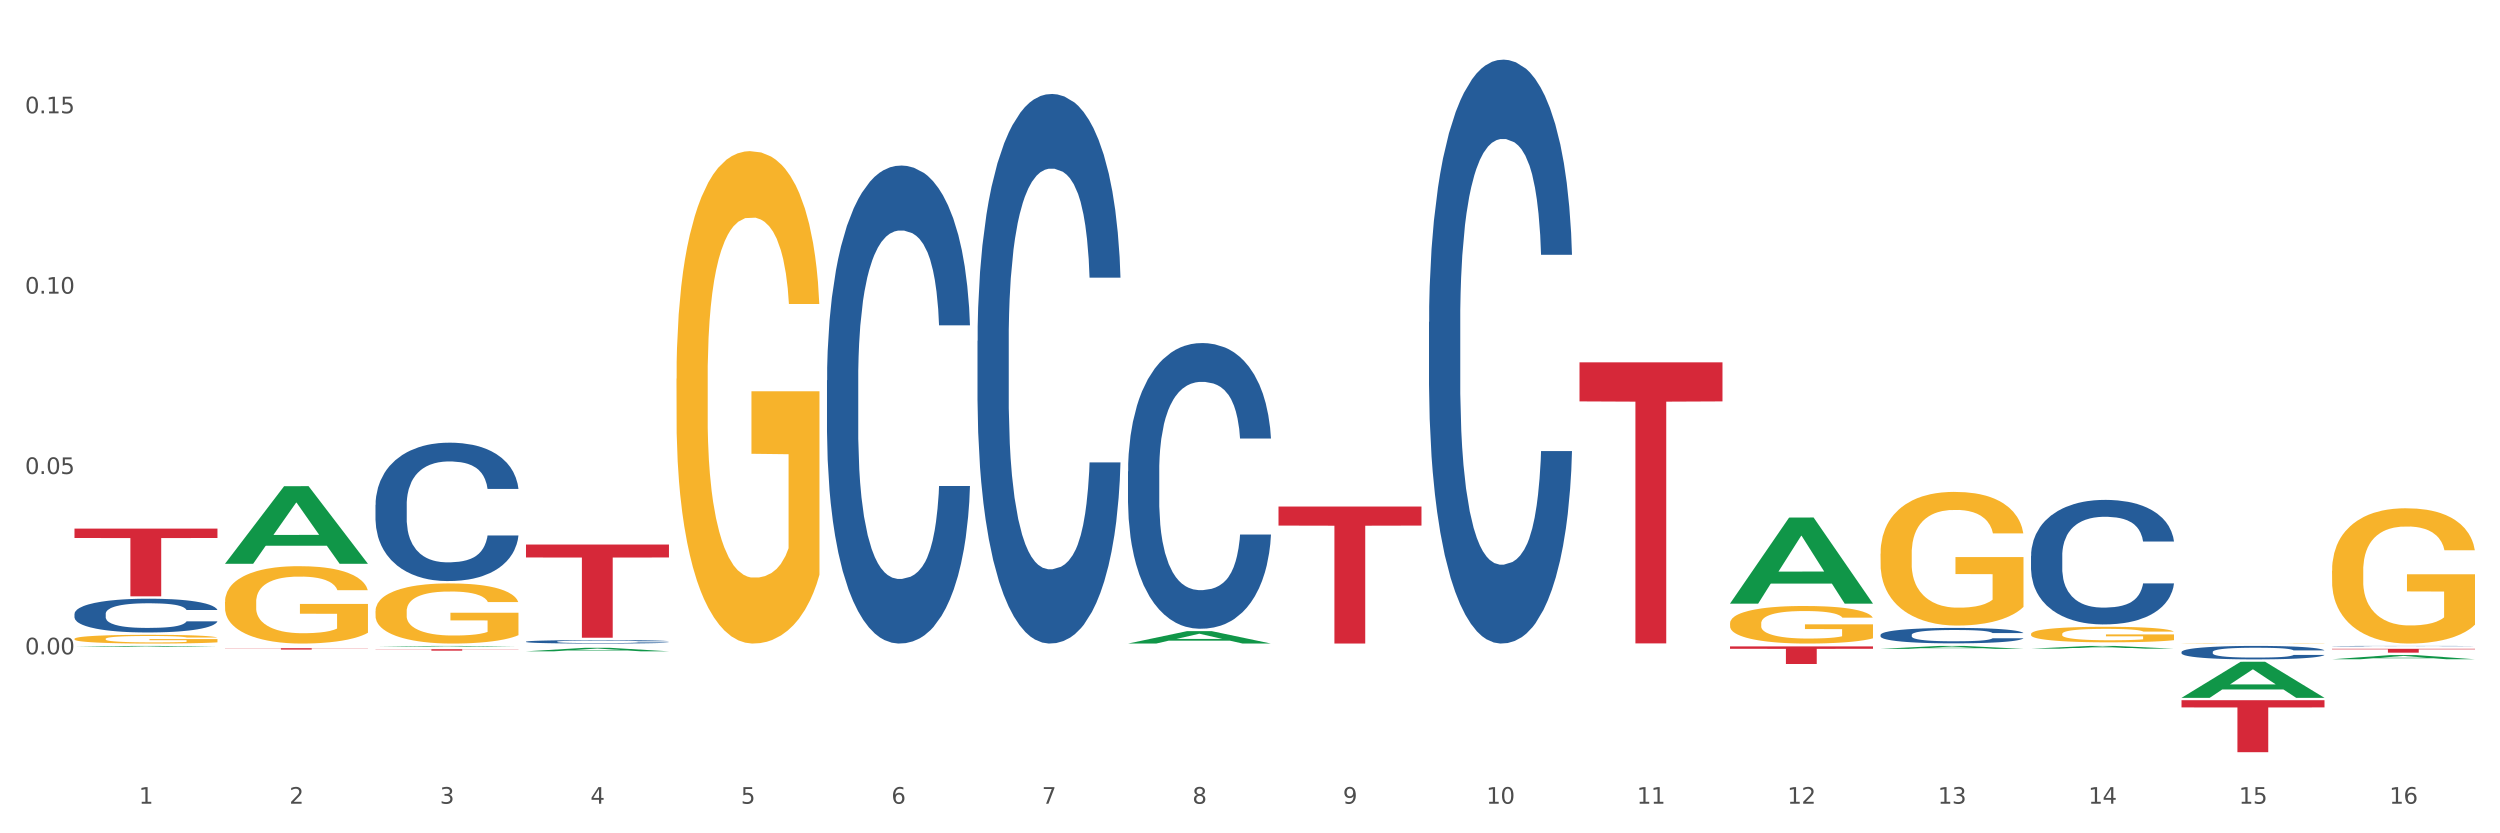 <?xml version="1.0" encoding="utf-8" standalone="no"?>
<!DOCTYPE svg PUBLIC "-//W3C//DTD SVG 1.1//EN"
  "http://www.w3.org/Graphics/SVG/1.1/DTD/svg11.dtd">
<svg xmlns:xlink="http://www.w3.org/1999/xlink" width="1080pt" height="360pt" viewBox="0 0 1080 360" xmlns="http://www.w3.org/2000/svg" version="1.1">
 <rect x="0" y="0" width="1080" height="360" fill="#333333" stroke="none"/>
 <defs>
  <style type="text/css">*{stroke-linejoin: round; stroke-linecap: butt}</style>
 </defs>
 <g id="figure_1">
  <g id="patch_1">
   <path d="M 0 360 
L 1080 360 
L 1080 0 
L 0 0 
z
" style="fill: #ffffff; stroke: #ffffff; stroke-linejoin: miter"/>
  </g>
  <g id="axes_1">
   <g id="matplotlib.axis_1">
    <g id="xtick_1">
     <g id="text_1">
      <!-- 1 -->
      <g style="fill: #4d4d4d" transform="translate(60.004 347.204) scale(0.096 -0.096)">
       <defs>
        <path id="DejaVuSans-31" d="M 794 531 
L 1825 531 
L 1825 4091 
L 703 3866 
L 703 4441 
L 1819 4666 
L 2450 4666 
L 2450 531 
L 3481 531 
L 3481 0 
L 794 0 
L 794 531 
z
" transform="scale(0.016)"/>
       </defs>
       <use xlink:href="#DejaVuSans-31"/>
      </g>
     </g>
    </g>
    <g id="xtick_2">
     <g id="text_2">
      <!-- 2 -->
      <g style="fill: #4d4d4d" transform="translate(125.021 347.204) scale(0.096 -0.096)">
       <defs>
        <path id="DejaVuSans-32" d="M 1228 531 
L 3431 531 
L 3431 0 
L 469 0 
L 469 531 
Q 828 903 1448 1529 
Q 2069 2156 2228 2338 
Q 2531 2678 2651 2914 
Q 2772 3150 2772 3378 
Q 2772 3750 2511 3984 
Q 2250 4219 1831 4219 
Q 1534 4219 1204 4116 
Q 875 4013 500 3803 
L 500 4441 
Q 881 4594 1212 4672 
Q 1544 4750 1819 4750 
Q 2544 4750 2975 4387 
Q 3406 4025 3406 3419 
Q 3406 3131 3298 2873 
Q 3191 2616 2906 2266 
Q 2828 2175 2409 1742 
Q 1991 1309 1228 531 
z
" transform="scale(0.016)"/>
       </defs>
       <use xlink:href="#DejaVuSans-32"/>
      </g>
     </g>
    </g>
    <g id="xtick_3">
     <g id="text_3">
      <!-- 3 -->
      <g style="fill: #4d4d4d" transform="translate(190.039 347.204) scale(0.096 -0.096)">
       <defs>
        <path id="DejaVuSans-33" d="M 2597 2516 
Q 3050 2419 3304 2112 
Q 3559 1806 3559 1356 
Q 3559 666 3084 287 
Q 2609 -91 1734 -91 
Q 1441 -91 1130 -33 
Q 819 25 488 141 
L 488 750 
Q 750 597 1062 519 
Q 1375 441 1716 441 
Q 2309 441 2620 675 
Q 2931 909 2931 1356 
Q 2931 1769 2642 2001 
Q 2353 2234 1838 2234 
L 1294 2234 
L 1294 2753 
L 1863 2753 
Q 2328 2753 2575 2939 
Q 2822 3125 2822 3475 
Q 2822 3834 2567 4026 
Q 2313 4219 1838 4219 
Q 1578 4219 1281 4162 
Q 984 4106 628 3988 
L 628 4550 
Q 988 4650 1302 4700 
Q 1616 4750 1894 4750 
Q 2613 4750 3031 4423 
Q 3450 4097 3450 3541 
Q 3450 3153 3228 2886 
Q 3006 2619 2597 2516 
z
" transform="scale(0.016)"/>
       </defs>
       <use xlink:href="#DejaVuSans-33"/>
      </g>
     </g>
    </g>
    <g id="xtick_4">
     <g id="text_4">
      <!-- 4 -->
      <g style="fill: #4d4d4d" transform="translate(255.056 347.204) scale(0.096 -0.096)">
       <defs>
        <path id="DejaVuSans-34" d="M 2419 4116 
L 825 1625 
L 2419 1625 
L 2419 4116 
z
M 2253 4666 
L 3047 4666 
L 3047 1625 
L 3713 1625 
L 3713 1100 
L 3047 1100 
L 3047 0 
L 2419 0 
L 2419 1100 
L 313 1100 
L 313 1709 
L 2253 4666 
z
" transform="scale(0.016)"/>
       </defs>
       <use xlink:href="#DejaVuSans-34"/>
      </g>
     </g>
    </g>
    <g id="xtick_5">
     <g id="text_5">
      <!-- 5 -->
      <g style="fill: #4d4d4d" transform="translate(320.073 347.204) scale(0.096 -0.096)">
       <defs>
        <path id="DejaVuSans-35" d="M 691 4666 
L 3169 4666 
L 3169 4134 
L 1269 4134 
L 1269 2991 
Q 1406 3038 1543 3061 
Q 1681 3084 1819 3084 
Q 2600 3084 3056 2656 
Q 3513 2228 3513 1497 
Q 3513 744 3044 326 
Q 2575 -91 1722 -91 
Q 1428 -91 1123 -41 
Q 819 9 494 109 
L 494 744 
Q 775 591 1075 516 
Q 1375 441 1709 441 
Q 2250 441 2565 725 
Q 2881 1009 2881 1497 
Q 2881 1984 2565 2268 
Q 2250 2553 1709 2553 
Q 1456 2553 1204 2497 
Q 953 2441 691 2322 
L 691 4666 
z
" transform="scale(0.016)"/>
       </defs>
       <use xlink:href="#DejaVuSans-35"/>
      </g>
     </g>
    </g>
    <g id="xtick_6">
     <g id="text_6">
      <!-- 6 -->
      <g style="fill: #4d4d4d" transform="translate(385.09 347.204) scale(0.096 -0.096)">
       <defs>
        <path id="DejaVuSans-36" d="M 2113 2584 
Q 1688 2584 1439 2293 
Q 1191 2003 1191 1497 
Q 1191 994 1439 701 
Q 1688 409 2113 409 
Q 2538 409 2786 701 
Q 3034 994 3034 1497 
Q 3034 2003 2786 2293 
Q 2538 2584 2113 2584 
z
M 3366 4563 
L 3366 3988 
Q 3128 4100 2886 4159 
Q 2644 4219 2406 4219 
Q 1781 4219 1451 3797 
Q 1122 3375 1075 2522 
Q 1259 2794 1537 2939 
Q 1816 3084 2150 3084 
Q 2853 3084 3261 2657 
Q 3669 2231 3669 1497 
Q 3669 778 3244 343 
Q 2819 -91 2113 -91 
Q 1303 -91 875 529 
Q 447 1150 447 2328 
Q 447 3434 972 4092 
Q 1497 4750 2381 4750 
Q 2619 4750 2861 4703 
Q 3103 4656 3366 4563 
z
" transform="scale(0.016)"/>
       </defs>
       <use xlink:href="#DejaVuSans-36"/>
      </g>
     </g>
    </g>
    <g id="xtick_7">
     <g id="text_7">
      <!-- 7 -->
      <g style="fill: #4d4d4d" transform="translate(450.108 347.204) scale(0.096 -0.096)">
       <defs>
        <path id="DejaVuSans-37" d="M 525 4666 
L 3525 4666 
L 3525 4397 
L 1831 0 
L 1172 0 
L 2766 4134 
L 525 4134 
L 525 4666 
z
" transform="scale(0.016)"/>
       </defs>
       <use xlink:href="#DejaVuSans-37"/>
      </g>
     </g>
    </g>
    <g id="xtick_8">
     <g id="text_8">
      <!-- 8 -->
      <g style="fill: #4d4d4d" transform="translate(515.125 347.204) scale(0.096 -0.096)">
       <defs>
        <path id="DejaVuSans-38" d="M 2034 2216 
Q 1584 2216 1326 1975 
Q 1069 1734 1069 1313 
Q 1069 891 1326 650 
Q 1584 409 2034 409 
Q 2484 409 2743 651 
Q 3003 894 3003 1313 
Q 3003 1734 2745 1975 
Q 2488 2216 2034 2216 
z
M 1403 2484 
Q 997 2584 770 2862 
Q 544 3141 544 3541 
Q 544 4100 942 4425 
Q 1341 4750 2034 4750 
Q 2731 4750 3128 4425 
Q 3525 4100 3525 3541 
Q 3525 3141 3298 2862 
Q 3072 2584 2669 2484 
Q 3125 2378 3379 2068 
Q 3634 1759 3634 1313 
Q 3634 634 3220 271 
Q 2806 -91 2034 -91 
Q 1263 -91 848 271 
Q 434 634 434 1313 
Q 434 1759 690 2068 
Q 947 2378 1403 2484 
z
M 1172 3481 
Q 1172 3119 1398 2916 
Q 1625 2713 2034 2713 
Q 2441 2713 2670 2916 
Q 2900 3119 2900 3481 
Q 2900 3844 2670 4047 
Q 2441 4250 2034 4250 
Q 1625 4250 1398 4047 
Q 1172 3844 1172 3481 
z
" transform="scale(0.016)"/>
       </defs>
       <use xlink:href="#DejaVuSans-38"/>
      </g>
     </g>
    </g>
    <g id="xtick_9">
     <g id="text_9">
      <!-- 9 -->
      <g style="fill: #4d4d4d" transform="translate(580.142 347.204) scale(0.096 -0.096)">
       <defs>
        <path id="DejaVuSans-39" d="M 703 97 
L 703 672 
Q 941 559 1184 500 
Q 1428 441 1663 441 
Q 2288 441 2617 861 
Q 2947 1281 2994 2138 
Q 2813 1869 2534 1725 
Q 2256 1581 1919 1581 
Q 1219 1581 811 2004 
Q 403 2428 403 3163 
Q 403 3881 828 4315 
Q 1253 4750 1959 4750 
Q 2769 4750 3195 4129 
Q 3622 3509 3622 2328 
Q 3622 1225 3098 567 
Q 2575 -91 1691 -91 
Q 1453 -91 1209 -44 
Q 966 3 703 97 
z
M 1959 2075 
Q 2384 2075 2632 2365 
Q 2881 2656 2881 3163 
Q 2881 3666 2632 3958 
Q 2384 4250 1959 4250 
Q 1534 4250 1286 3958 
Q 1038 3666 1038 3163 
Q 1038 2656 1286 2365 
Q 1534 2075 1959 2075 
z
" transform="scale(0.016)"/>
       </defs>
       <use xlink:href="#DejaVuSans-39"/>
      </g>
     </g>
    </g>
    <g id="xtick_10">
     <g id="text_10">
      <!-- 10 -->
      <g style="fill: #4d4d4d" transform="translate(642.105 347.204) scale(0.096 -0.096)">
       <defs>
        <path id="DejaVuSans-30" d="M 2034 4250 
Q 1547 4250 1301 3770 
Q 1056 3291 1056 2328 
Q 1056 1369 1301 889 
Q 1547 409 2034 409 
Q 2525 409 2770 889 
Q 3016 1369 3016 2328 
Q 3016 3291 2770 3770 
Q 2525 4250 2034 4250 
z
M 2034 4750 
Q 2819 4750 3233 4129 
Q 3647 3509 3647 2328 
Q 3647 1150 3233 529 
Q 2819 -91 2034 -91 
Q 1250 -91 836 529 
Q 422 1150 422 2328 
Q 422 3509 836 4129 
Q 1250 4750 2034 4750 
z
" transform="scale(0.016)"/>
       </defs>
       <use xlink:href="#DejaVuSans-31"/>
       <use xlink:href="#DejaVuSans-30" transform="translate(63.623 0)"/>
      </g>
     </g>
    </g>
    <g id="xtick_11">
     <g id="text_11">
      <!-- 11 -->
      <g style="fill: #4d4d4d" transform="translate(707.123 347.204) scale(0.096 -0.096)">
       <use xlink:href="#DejaVuSans-31"/>
       <use xlink:href="#DejaVuSans-31" transform="translate(63.623 0)"/>
      </g>
     </g>
    </g>
    <g id="xtick_12">
     <g id="text_12">
      <!-- 12 -->
      <g style="fill: #4d4d4d" transform="translate(772.14 347.204) scale(0.096 -0.096)">
       <use xlink:href="#DejaVuSans-31"/>
       <use xlink:href="#DejaVuSans-32" transform="translate(63.623 0)"/>
      </g>
     </g>
    </g>
    <g id="xtick_13">
     <g id="text_13">
      <!-- 13 -->
      <g style="fill: #4d4d4d" transform="translate(837.157 347.204) scale(0.096 -0.096)">
       <use xlink:href="#DejaVuSans-31"/>
       <use xlink:href="#DejaVuSans-33" transform="translate(63.623 0)"/>
      </g>
     </g>
    </g>
    <g id="xtick_14">
     <g id="text_14">
      <!-- 14 -->
      <g style="fill: #4d4d4d" transform="translate(902.174 347.204) scale(0.096 -0.096)">
       <use xlink:href="#DejaVuSans-31"/>
       <use xlink:href="#DejaVuSans-34" transform="translate(63.623 0)"/>
      </g>
     </g>
    </g>
    <g id="xtick_15">
     <g id="text_15">
      <!-- 15 -->
      <g style="fill: #4d4d4d" transform="translate(967.192 347.204) scale(0.096 -0.096)">
       <use xlink:href="#DejaVuSans-31"/>
       <use xlink:href="#DejaVuSans-35" transform="translate(63.623 0)"/>
      </g>
     </g>
    </g>
    <g id="xtick_16">
     <g id="text_16">
      <!-- 16 -->
      <g style="fill: #4d4d4d" transform="translate(1032.209 347.204) scale(0.096 -0.096)">
       <use xlink:href="#DejaVuSans-31"/>
       <use xlink:href="#DejaVuSans-36" transform="translate(63.623 0)"/>
      </g>
     </g>
    </g>
    <g id="xtick_17"/>
    <g id="xtick_18"/>
    <g id="xtick_19"/>
    <g id="xtick_20"/>
    <g id="xtick_21"/>
    <g id="xtick_22"/>
    <g id="xtick_23"/>
    <g id="xtick_24"/>
    <g id="xtick_25"/>
    <g id="xtick_26"/>
    <g id="xtick_27"/>
    <g id="xtick_28"/>
    <g id="xtick_29"/>
    <g id="xtick_30"/>
    <g id="xtick_31"/>
   </g>
   <g id="matplotlib.axis_2">
    <g id="ytick_1">
     <g id="text_17">
      <!-- 0.00 -->
      <g style="fill: #4d4d4d" transform="translate(10.8 282.68) scale(0.096 -0.096)">
       <defs>
        <path id="DejaVuSans-2e" d="M 684 794 
L 1344 794 
L 1344 0 
L 684 0 
L 684 794 
z
" transform="scale(0.016)"/>
       </defs>
       <use xlink:href="#DejaVuSans-30"/>
       <use xlink:href="#DejaVuSans-2e" transform="translate(63.623 0)"/>
       <use xlink:href="#DejaVuSans-30" transform="translate(95.41 0)"/>
       <use xlink:href="#DejaVuSans-30" transform="translate(159.033 0)"/>
      </g>
     </g>
    </g>
    <g id="ytick_2">
     <g id="text_18">
      <!-- 0.05 -->
      <g style="fill: #4d4d4d" transform="translate(10.8 204.769) scale(0.096 -0.096)">
       <use xlink:href="#DejaVuSans-30"/>
       <use xlink:href="#DejaVuSans-2e" transform="translate(63.623 0)"/>
       <use xlink:href="#DejaVuSans-30" transform="translate(95.41 0)"/>
       <use xlink:href="#DejaVuSans-35" transform="translate(159.033 0)"/>
      </g>
     </g>
    </g>
    <g id="ytick_3">
     <g id="text_19">
      <!-- 0.10 -->
      <g style="fill: #4d4d4d" transform="translate(10.8 126.859) scale(0.096 -0.096)">
       <use xlink:href="#DejaVuSans-30"/>
       <use xlink:href="#DejaVuSans-2e" transform="translate(63.623 0)"/>
       <use xlink:href="#DejaVuSans-31" transform="translate(95.41 0)"/>
       <use xlink:href="#DejaVuSans-30" transform="translate(159.033 0)"/>
      </g>
     </g>
    </g>
    <g id="ytick_4">
     <g id="text_20">
      <!-- 0.15 -->
      <g style="fill: #4d4d4d" transform="translate(10.8 48.949) scale(0.096 -0.096)">
       <use xlink:href="#DejaVuSans-30"/>
       <use xlink:href="#DejaVuSans-2e" transform="translate(63.623 0)"/>
       <use xlink:href="#DejaVuSans-31" transform="translate(95.41 0)"/>
       <use xlink:href="#DejaVuSans-35" transform="translate(159.033 0)"/>
      </g>
     </g>
    </g>
    <g id="ytick_5"/>
    <g id="ytick_6"/>
    <g id="ytick_7"/>
    <g id="ytick_8"/>
   </g>
   <g id="PolyCollection_1">
    <path d="M 32.175 279.478 
L 32.239 279.477 
L 57.709 279.033 
L 68.28 279.033 
L 93.941 279.479 
L 81.715 279.479 
L 76.176 279.375 
L 49.877 279.375 
L 49.686 279.376 
L 44.337 279.479 
L 32.175 279.479 
L 32.175 279.478 
L 53.188 279.313 
L 72.864 279.312 
L 63.122 279.128 
L 62.995 279.127 
L 62.867 279.128 
L 53.125 279.312 
L 53.188 279.313 
L 32.175 279.478 
z
" clip-path="url(#p760aaaeff1)" style="fill: #109648"/>
    <path d="M 292.244 163.588 
L 292.317 163.393 
L 292.317 156.399 
L 292.463 150.376 
L 293.192 135.805 
L 294.286 123.76 
L 295.088 117.349 
L 295.89 112.103 
L 296.838 106.857 
L 298.005 101.417 
L 300.12 93.452 
L 301.432 89.372 
L 303.037 85.098 
L 305.954 78.881 
L 308.068 75.384 
L 310.256 72.469 
L 313.829 68.972 
L 316.163 67.418 
L 318.642 66.252 
L 321.632 65.475 
L 323.893 65.281 
L 328.852 65.864 
L 333.081 67.612 
L 335.123 68.972 
L 337.748 71.304 
L 339.134 72.858 
L 341.395 75.967 
L 343.728 80.046 
L 345.332 83.544 
L 347.739 90.149 
L 349.562 96.755 
L 351.239 104.914 
L 352.114 110.549 
L 352.771 115.794 
L 353.354 121.817 
L 353.937 131.337 
L 340.811 131.337 
L 340.301 124.537 
L 339.499 118.126 
L 338.332 111.909 
L 337.311 108.023 
L 335.561 103.166 
L 333.956 100.057 
L 332.279 97.726 
L 330.237 95.783 
L 328.633 94.812 
L 326.372 94.035 
L 321.924 94.229 
L 318.934 95.783 
L 316.892 97.726 
L 315.58 99.475 
L 314.413 101.417 
L 313.1 104.137 
L 311.569 108.217 
L 310.475 111.909 
L 309.381 116.571 
L 308.506 121.234 
L 307.704 126.674 
L 307.047 132.502 
L 306.537 138.525 
L 306.099 145.908 
L 305.735 158.148 
L 305.735 184.764 
L 305.881 190.787 
L 306.245 198.753 
L 306.683 204.775 
L 307.412 211.964 
L 308.068 216.821 
L 309.308 223.815 
L 310.694 229.643 
L 311.788 233.335 
L 312.881 236.443 
L 314.777 240.717 
L 316.892 244.214 
L 318.715 246.352 
L 321.195 248.294 
L 322.872 249.071 
L 324.33 249.46 
L 327.904 249.46 
L 330.456 248.877 
L 333.3 247.517 
L 335.488 245.769 
L 337.311 243.632 
L 339.353 240.135 
L 340.665 236.832 
L 340.665 196.227 
L 324.622 196.033 
L 324.622 169.027 
L 354.01 169.027 
L 354.01 248.294 
L 352.771 252.374 
L 351.385 256.066 
L 349.927 259.368 
L 347.739 263.448 
L 345.114 267.334 
L 342.78 270.054 
L 340.301 272.385 
L 337.384 274.522 
L 333.592 276.465 
L 331.258 277.242 
L 328.341 277.825 
L 324.914 278.019 
L 321.924 277.631 
L 319.007 276.659 
L 315.944 274.911 
L 312.954 272.385 
L 310.694 269.86 
L 308.433 266.751 
L 306.027 262.671 
L 304.131 258.786 
L 302.672 255.288 
L 301.068 250.82 
L 299.318 244.992 
L 298.005 239.746 
L 296.838 234.306 
L 295.598 227.312 
L 294.723 221.289 
L 293.848 213.712 
L 293.338 208.078 
L 292.754 199.335 
L 292.317 187.096 
L 292.244 163.588 
z
" clip-path="url(#p760aaaeff1)" style="fill: #f7b32b"/>
    <path d="M 747.365 269.288 
L 747.438 269.273 
L 747.438 268.74 
L 747.583 268.28 
L 748.313 267.168 
L 749.407 266.249 
L 750.209 265.76 
L 751.011 265.36 
L 751.959 264.959 
L 753.126 264.544 
L 755.24 263.937 
L 756.553 263.625 
L 758.157 263.299 
L 761.074 262.825 
L 763.189 262.558 
L 765.377 262.335 
L 768.95 262.069 
L 771.284 261.95 
L 773.763 261.861 
L 776.753 261.802 
L 779.014 261.787 
L 783.972 261.831 
L 788.202 261.965 
L 790.244 262.069 
L 792.869 262.247 
L 794.255 262.365 
L 796.515 262.602 
L 798.849 262.914 
L 800.453 263.18 
L 802.86 263.684 
L 804.683 264.189 
L 806.36 264.811 
L 807.235 265.241 
L 807.891 265.641 
L 808.475 266.101 
L 809.058 266.827 
L 795.932 266.827 
L 795.421 266.308 
L 794.619 265.819 
L 793.452 265.345 
L 792.432 265.048 
L 790.681 264.678 
L 789.077 264.441 
L 787.4 264.263 
L 785.358 264.114 
L 783.754 264.04 
L 781.493 263.981 
L 777.045 263.996 
L 774.055 264.114 
L 772.013 264.263 
L 770.7 264.396 
L 769.533 264.544 
L 768.221 264.752 
L 766.689 265.063 
L 765.596 265.345 
L 764.502 265.701 
L 763.627 266.056 
L 762.824 266.471 
L 762.168 266.916 
L 761.658 267.376 
L 761.22 267.939 
L 760.856 268.873 
L 760.856 270.904 
L 761.001 271.363 
L 761.366 271.971 
L 761.804 272.431 
L 762.533 272.979 
L 763.189 273.35 
L 764.429 273.883 
L 765.814 274.328 
L 766.908 274.61 
L 768.002 274.847 
L 769.898 275.173 
L 772.013 275.44 
L 773.836 275.603 
L 776.315 275.751 
L 777.993 275.811 
L 779.451 275.84 
L 783.024 275.84 
L 785.577 275.796 
L 788.421 275.692 
L 790.608 275.559 
L 792.432 275.396 
L 794.473 275.129 
L 795.786 274.877 
L 795.786 271.778 
L 779.743 271.764 
L 779.743 269.703 
L 809.131 269.703 
L 809.131 275.751 
L 807.891 276.063 
L 806.506 276.344 
L 805.047 276.596 
L 802.86 276.908 
L 800.234 277.204 
L 797.901 277.412 
L 795.421 277.59 
L 792.504 277.753 
L 788.712 277.901 
L 786.379 277.96 
L 783.462 278.005 
L 780.034 278.019 
L 777.045 277.99 
L 774.128 277.916 
L 771.065 277.782 
L 768.075 277.59 
L 765.814 277.397 
L 763.554 277.16 
L 761.147 276.848 
L 759.251 276.552 
L 757.793 276.285 
L 756.188 275.944 
L 754.438 275.499 
L 753.126 275.099 
L 751.959 274.684 
L 750.719 274.15 
L 749.844 273.691 
L 748.969 273.113 
L 748.459 272.683 
L 747.875 272.016 
L 747.438 271.082 
L 747.365 269.288 
z
" clip-path="url(#p760aaaeff1)" style="fill: #f7b32b"/>
    <path d="M 812.382 239.182 
L 812.455 239.129 
L 812.455 237.231 
L 812.601 235.596 
L 813.33 231.64 
L 814.424 228.37 
L 815.226 226.63 
L 816.028 225.206 
L 816.976 223.782 
L 818.143 222.305 
L 820.258 220.143 
L 821.57 219.035 
L 823.175 217.875 
L 826.092 216.187 
L 828.206 215.238 
L 830.394 214.447 
L 833.967 213.498 
L 836.301 213.076 
L 838.78 212.759 
L 841.77 212.548 
L 844.031 212.496 
L 848.99 212.654 
L 853.219 213.128 
L 855.261 213.498 
L 857.886 214.13 
L 859.272 214.552 
L 861.532 215.396 
L 863.866 216.504 
L 865.47 217.453 
L 867.877 219.246 
L 869.7 221.039 
L 871.377 223.254 
L 872.252 224.784 
L 872.909 226.208 
L 873.492 227.843 
L 874.075 230.427 
L 860.949 230.427 
L 860.439 228.581 
L 859.636 226.841 
L 858.47 225.153 
L 857.449 224.098 
L 855.699 222.78 
L 854.094 221.936 
L 852.417 221.303 
L 850.375 220.776 
L 848.771 220.512 
L 846.51 220.301 
L 842.062 220.354 
L 839.072 220.776 
L 837.03 221.303 
L 835.717 221.778 
L 834.551 222.305 
L 833.238 223.044 
L 831.707 224.151 
L 830.613 225.153 
L 829.519 226.419 
L 828.644 227.685 
L 827.842 229.161 
L 827.185 230.744 
L 826.675 232.378 
L 826.237 234.383 
L 825.873 237.705 
L 825.873 244.931 
L 826.019 246.566 
L 826.383 248.728 
L 826.821 250.363 
L 827.55 252.314 
L 828.206 253.633 
L 829.446 255.531 
L 830.832 257.114 
L 831.925 258.116 
L 833.019 258.959 
L 834.915 260.12 
L 837.03 261.069 
L 838.853 261.649 
L 841.333 262.177 
L 843.01 262.388 
L 844.468 262.493 
L 848.042 262.493 
L 850.594 262.335 
L 853.438 261.966 
L 855.626 261.491 
L 857.449 260.911 
L 859.491 259.961 
L 860.803 259.065 
L 860.803 248.042 
L 844.76 247.99 
L 844.76 240.659 
L 874.148 240.659 
L 874.148 262.177 
L 872.909 263.284 
L 871.523 264.286 
L 870.065 265.183 
L 867.877 266.29 
L 865.252 267.345 
L 862.918 268.083 
L 860.439 268.716 
L 857.522 269.296 
L 853.73 269.824 
L 851.396 270.035 
L 848.479 270.193 
L 845.052 270.246 
L 842.062 270.14 
L 839.145 269.877 
L 836.082 269.402 
L 833.092 268.716 
L 830.832 268.031 
L 828.571 267.187 
L 826.164 266.079 
L 824.268 265.025 
L 822.81 264.075 
L 821.206 262.862 
L 819.455 261.28 
L 818.143 259.856 
L 816.976 258.379 
L 815.736 256.481 
L 814.861 254.846 
L 813.986 252.789 
L 813.476 251.259 
L 812.892 248.886 
L 812.455 245.563 
L 812.382 239.182 
z
" clip-path="url(#p760aaaeff1)" style="fill: #f7b32b"/>
    <path d="M 877.399 273.875 
L 877.472 273.869 
L 877.472 273.648 
L 877.618 273.458 
L 878.347 272.998 
L 879.441 272.618 
L 880.243 272.415 
L 881.045 272.25 
L 881.993 272.084 
L 883.16 271.912 
L 885.275 271.661 
L 886.588 271.532 
L 888.192 271.397 
L 891.109 271.201 
L 893.224 271.09 
L 895.411 270.998 
L 898.985 270.888 
L 901.318 270.839 
L 903.798 270.802 
L 906.787 270.777 
L 909.048 270.771 
L 914.007 270.79 
L 918.236 270.845 
L 920.278 270.888 
L 922.904 270.961 
L 924.289 271.01 
L 926.55 271.109 
L 928.883 271.237 
L 930.488 271.348 
L 932.894 271.556 
L 934.717 271.765 
L 936.394 272.023 
L 937.27 272.201 
L 937.926 272.366 
L 938.509 272.556 
L 939.093 272.857 
L 925.966 272.857 
L 925.456 272.642 
L 924.654 272.44 
L 923.487 272.243 
L 922.466 272.121 
L 920.716 271.967 
L 919.111 271.869 
L 917.434 271.796 
L 915.392 271.734 
L 913.788 271.704 
L 911.527 271.679 
L 907.079 271.685 
L 904.089 271.734 
L 902.047 271.796 
L 900.735 271.851 
L 899.568 271.912 
L 898.255 271.998 
L 896.724 272.127 
L 895.63 272.243 
L 894.536 272.391 
L 893.661 272.538 
L 892.859 272.71 
L 892.203 272.894 
L 891.692 273.084 
L 891.255 273.317 
L 890.89 273.703 
L 890.89 274.544 
L 891.036 274.734 
L 891.4 274.986 
L 891.838 275.176 
L 892.567 275.403 
L 893.224 275.556 
L 894.463 275.777 
L 895.849 275.961 
L 896.943 276.077 
L 898.037 276.176 
L 899.933 276.311 
L 902.047 276.421 
L 903.87 276.488 
L 906.35 276.55 
L 908.027 276.574 
L 909.486 276.587 
L 913.059 276.587 
L 915.611 276.568 
L 918.455 276.525 
L 920.643 276.47 
L 922.466 276.403 
L 924.508 276.292 
L 925.82 276.188 
L 925.82 274.906 
L 909.777 274.9 
L 909.777 274.047 
L 939.166 274.047 
L 939.166 276.55 
L 937.926 276.679 
L 936.54 276.795 
L 935.082 276.899 
L 932.894 277.028 
L 930.269 277.151 
L 927.935 277.237 
L 925.456 277.31 
L 922.539 277.378 
L 918.747 277.439 
L 916.413 277.464 
L 913.496 277.482 
L 910.069 277.488 
L 907.079 277.476 
L 904.162 277.445 
L 901.099 277.39 
L 898.109 277.31 
L 895.849 277.231 
L 893.588 277.133 
L 891.182 277.004 
L 889.286 276.881 
L 887.827 276.771 
L 886.223 276.63 
L 884.473 276.445 
L 883.16 276.28 
L 881.993 276.108 
L 880.754 275.887 
L 879.879 275.697 
L 879.003 275.458 
L 878.493 275.28 
L 877.91 275.004 
L 877.472 274.617 
L 877.399 273.875 
z
" clip-path="url(#p760aaaeff1)" style="fill: #f7b32b"/>
    <path d="M 942.416 277.933 
L 942.489 277.933 
L 942.489 277.928 
L 942.635 277.923 
L 943.364 277.912 
L 944.458 277.903 
L 945.26 277.898 
L 946.063 277.894 
L 947.011 277.89 
L 948.177 277.886 
L 950.292 277.88 
L 951.605 277.877 
L 953.209 277.874 
L 956.126 277.869 
L 958.241 277.867 
L 960.429 277.864 
L 964.002 277.862 
L 966.335 277.861 
L 968.815 277.86 
L 971.805 277.859 
L 974.065 277.859 
L 979.024 277.859 
L 983.254 277.861 
L 985.296 277.862 
L 987.921 277.863 
L 989.306 277.865 
L 991.567 277.867 
L 993.901 277.87 
L 995.505 277.873 
L 997.911 277.878 
L 999.734 277.883 
L 1001.412 277.889 
L 1002.287 277.893 
L 1002.943 277.897 
L 1003.526 277.902 
L 1004.11 277.909 
L 990.984 277.909 
L 990.473 277.904 
L 989.671 277.899 
L 988.504 277.894 
L 987.483 277.891 
L 985.733 277.888 
L 984.129 277.885 
L 982.451 277.883 
L 980.41 277.882 
L 978.805 277.881 
L 976.545 277.881 
L 972.096 277.881 
L 969.106 277.882 
L 967.065 277.883 
L 965.752 277.885 
L 964.585 277.886 
L 963.273 277.888 
L 961.741 277.891 
L 960.647 277.894 
L 959.553 277.898 
L 958.678 277.901 
L 957.876 277.905 
L 957.22 277.91 
L 956.709 277.914 
L 956.272 277.92 
L 955.907 277.929 
L 955.907 277.949 
L 956.053 277.954 
L 956.418 277.96 
L 956.855 277.964 
L 957.585 277.97 
L 958.241 277.973 
L 959.481 277.979 
L 960.866 277.983 
L 961.96 277.986 
L 963.054 277.988 
L 964.95 277.991 
L 967.065 277.994 
L 968.888 277.996 
L 971.367 277.997 
L 973.044 277.998 
L 974.503 277.998 
L 978.076 277.998 
L 980.628 277.997 
L 983.472 277.996 
L 985.66 277.995 
L 987.483 277.993 
L 989.525 277.991 
L 990.838 277.988 
L 990.838 277.958 
L 974.795 277.958 
L 974.795 277.937 
L 1004.183 277.937 
L 1004.183 277.997 
L 1002.943 278 
L 1001.558 278.003 
L 1000.099 278.005 
L 997.911 278.008 
L 995.286 278.011 
L 992.953 278.013 
L 990.473 278.015 
L 987.556 278.017 
L 983.764 278.018 
L 981.431 278.019 
L 978.514 278.019 
L 975.086 278.019 
L 972.096 278.019 
L 969.179 278.018 
L 966.117 278.017 
L 963.127 278.015 
L 960.866 278.013 
L 958.605 278.011 
L 956.199 278.008 
L 954.303 278.005 
L 952.844 278.002 
L 951.24 277.999 
L 949.49 277.995 
L 948.177 277.991 
L 947.011 277.986 
L 945.771 277.981 
L 944.896 277.977 
L 944.021 277.971 
L 943.51 277.967 
L 942.927 277.96 
L 942.489 277.951 
L 942.416 277.933 
z
" clip-path="url(#p760aaaeff1)" style="fill: #f7b32b"/>
    <path d="M 1007.434 280.276 
L 1069.2 280.276 
L 1069.2 280.51 
L 1044.903 280.512 
L 1044.903 281.964 
L 1031.584 281.964 
L 1031.584 280.512 
L 1007.434 280.51 
L 1007.434 280.277 
L 1007.434 280.276 
z
" clip-path="url(#p760aaaeff1)" style="fill: #d62839"/>
    <path d="M 942.416 302.485 
L 1004.183 302.485 
L 1004.183 305.607 
L 979.886 305.628 
L 979.886 324.95 
L 966.567 324.95 
L 966.567 305.628 
L 942.416 305.607 
L 942.416 302.506 
L 942.416 302.485 
z
" clip-path="url(#p760aaaeff1)" style="fill: #d62839"/>
    <path d="M 747.365 279.231 
L 809.131 279.231 
L 809.131 280.291 
L 784.834 280.298 
L 784.834 286.855 
L 771.515 286.855 
L 771.515 280.298 
L 747.365 280.291 
L 747.365 279.239 
L 747.365 279.231 
z
" clip-path="url(#p760aaaeff1)" style="fill: #d62839"/>
    <path d="M 682.347 156.531 
L 744.114 156.531 
L 744.114 173.404 
L 719.817 173.518 
L 719.817 277.951 
L 706.498 277.951 
L 706.498 173.518 
L 682.347 173.404 
L 682.347 156.645 
L 682.347 156.531 
z
" clip-path="url(#p760aaaeff1)" style="fill: #d62839"/>
    <path d="M 552.313 218.827 
L 614.079 218.827 
L 614.079 227.053 
L 589.783 227.108 
L 589.783 278.019 
L 576.463 278.019 
L 576.463 227.108 
L 552.313 227.053 
L 552.313 218.882 
L 552.313 218.827 
z
" clip-path="url(#p760aaaeff1)" style="fill: #d62839"/>
    <path d="M 227.227 235.232 
L 288.993 235.232 
L 288.993 240.829 
L 264.696 240.867 
L 264.696 275.503 
L 251.377 275.503 
L 251.377 240.867 
L 227.227 240.829 
L 227.227 235.27 
L 227.227 235.232 
z
" clip-path="url(#p760aaaeff1)" style="fill: #d62839"/>
    <path d="M 97.192 280.012 
L 158.959 280.012 
L 158.959 280.096 
L 134.662 280.097 
L 134.662 280.618 
L 121.343 280.618 
L 121.343 280.097 
L 97.192 280.096 
L 97.192 280.012 
L 97.192 280.012 
z
" clip-path="url(#p760aaaeff1)" style="fill: #d62839"/>
    <path d="M 162.209 264.042 
L 162.282 264.018 
L 162.282 263.164 
L 162.428 262.428 
L 163.157 260.648 
L 164.251 259.177 
L 165.054 258.394 
L 165.856 257.753 
L 166.804 257.112 
L 167.97 256.448 
L 170.085 255.475 
L 171.398 254.976 
L 173.002 254.454 
L 175.919 253.695 
L 178.034 253.268 
L 180.222 252.912 
L 183.795 252.485 
L 186.128 252.295 
L 188.608 252.152 
L 191.598 252.057 
L 193.858 252.034 
L 198.817 252.105 
L 203.047 252.318 
L 205.089 252.485 
L 207.714 252.769 
L 209.099 252.959 
L 211.36 253.339 
L 213.694 253.837 
L 215.298 254.264 
L 217.704 255.071 
L 219.528 255.878 
L 221.205 256.875 
L 222.08 257.563 
L 222.736 258.204 
L 223.32 258.939 
L 223.903 260.102 
L 210.777 260.102 
L 210.266 259.272 
L 209.464 258.489 
L 208.297 257.729 
L 207.276 257.255 
L 205.526 256.661 
L 203.922 256.282 
L 202.245 255.997 
L 200.203 255.759 
L 198.598 255.641 
L 196.338 255.546 
L 191.889 255.57 
L 188.9 255.759 
L 186.858 255.997 
L 185.545 256.21 
L 184.378 256.448 
L 183.066 256.78 
L 181.534 257.278 
L 180.44 257.729 
L 179.347 258.299 
L 178.471 258.868 
L 177.669 259.533 
L 177.013 260.245 
L 176.503 260.98 
L 176.065 261.882 
L 175.7 263.377 
L 175.7 266.628 
L 175.846 267.364 
L 176.211 268.337 
L 176.648 269.073 
L 177.378 269.951 
L 178.034 270.544 
L 179.274 271.398 
L 180.659 272.11 
L 181.753 272.561 
L 182.847 272.941 
L 184.743 273.463 
L 186.858 273.89 
L 188.681 274.151 
L 191.16 274.389 
L 192.837 274.483 
L 194.296 274.531 
L 197.869 274.531 
L 200.422 274.46 
L 203.266 274.294 
L 205.453 274.08 
L 207.276 273.819 
L 209.318 273.392 
L 210.631 272.988 
L 210.631 268.029 
L 194.588 268.005 
L 194.588 264.706 
L 223.976 264.706 
L 223.976 274.389 
L 222.736 274.887 
L 221.351 275.338 
L 219.892 275.741 
L 217.704 276.24 
L 215.079 276.714 
L 212.746 277.046 
L 210.266 277.331 
L 207.349 277.592 
L 203.557 277.83 
L 201.224 277.925 
L 198.307 277.996 
L 194.879 278.019 
L 191.889 277.972 
L 188.972 277.853 
L 185.91 277.64 
L 182.92 277.331 
L 180.659 277.023 
L 178.399 276.643 
L 175.992 276.145 
L 174.096 275.67 
L 172.638 275.243 
L 171.033 274.697 
L 169.283 273.985 
L 167.97 273.344 
L 166.804 272.68 
L 165.564 271.826 
L 164.689 271.09 
L 163.814 270.164 
L 163.303 269.476 
L 162.72 268.408 
L 162.282 266.913 
L 162.209 264.042 
z
" clip-path="url(#p760aaaeff1)" style="fill: #f7b32b"/>
    <path d="M 32.175 228.35 
L 93.941 228.35 
L 93.941 232.418 
L 69.645 232.445 
L 69.645 257.625 
L 56.325 257.625 
L 56.325 232.445 
L 32.175 232.418 
L 32.175 228.377 
L 32.175 228.35 
z
" clip-path="url(#p760aaaeff1)" style="fill: #d62839"/>
    <path d="M 32.175 275.986 
L 32.248 275.983 
L 32.248 275.859 
L 32.394 275.752 
L 33.123 275.493 
L 34.217 275.279 
L 35.019 275.165 
L 35.821 275.072 
L 36.769 274.978 
L 37.936 274.882 
L 40.051 274.74 
L 41.363 274.668 
L 42.968 274.592 
L 45.885 274.481 
L 47.999 274.419 
L 50.187 274.367 
L 53.76 274.305 
L 56.094 274.278 
L 58.573 274.257 
L 61.563 274.243 
L 63.824 274.24 
L 68.783 274.25 
L 73.012 274.281 
L 75.054 274.305 
L 77.679 274.347 
L 79.065 274.374 
L 81.326 274.43 
L 83.659 274.502 
L 85.263 274.564 
L 87.67 274.682 
L 89.493 274.799 
L 91.17 274.944 
L 92.045 275.044 
L 92.702 275.137 
L 93.285 275.244 
L 93.868 275.413 
L 80.742 275.413 
L 80.232 275.293 
L 79.43 275.179 
L 78.263 275.068 
L 77.242 274.999 
L 75.492 274.913 
L 73.887 274.858 
L 72.21 274.816 
L 70.168 274.782 
L 68.564 274.764 
L 66.303 274.751 
L 61.855 274.754 
L 58.865 274.782 
L 56.823 274.816 
L 55.511 274.847 
L 54.344 274.882 
L 53.031 274.93 
L 51.5 275.003 
L 50.406 275.068 
L 49.312 275.151 
L 48.437 275.234 
L 47.635 275.33 
L 46.979 275.434 
L 46.468 275.541 
L 46.031 275.672 
L 45.666 275.89 
L 45.666 276.363 
L 45.812 276.47 
L 46.176 276.611 
L 46.614 276.718 
L 47.343 276.846 
L 47.999 276.932 
L 49.239 277.056 
L 50.625 277.16 
L 51.719 277.226 
L 52.812 277.281 
L 54.708 277.357 
L 56.823 277.419 
L 58.646 277.457 
L 61.126 277.491 
L 62.803 277.505 
L 64.261 277.512 
L 67.835 277.512 
L 70.387 277.502 
L 73.231 277.477 
L 75.419 277.446 
L 77.242 277.408 
L 79.284 277.346 
L 80.596 277.288 
L 80.596 276.566 
L 64.553 276.563 
L 64.553 276.083 
L 93.941 276.083 
L 93.941 277.491 
L 92.702 277.564 
L 91.316 277.629 
L 89.858 277.688 
L 87.67 277.761 
L 85.045 277.83 
L 82.711 277.878 
L 80.232 277.919 
L 77.315 277.957 
L 73.523 277.992 
L 71.189 278.006 
L 68.272 278.016 
L 64.845 278.019 
L 61.855 278.013 
L 58.938 277.995 
L 55.875 277.964 
L 52.885 277.919 
L 50.625 277.874 
L 48.364 277.819 
L 45.958 277.747 
L 44.062 277.678 
L 42.603 277.616 
L 40.999 277.536 
L 39.249 277.433 
L 37.936 277.339 
L 36.769 277.243 
L 35.529 277.119 
L 34.654 277.012 
L 33.779 276.877 
L 33.269 276.777 
L 32.685 276.621 
L 32.248 276.404 
L 32.175 275.986 
z
" clip-path="url(#p760aaaeff1)" style="fill: #f7b32b"/>
    <path d="M 32.175 265.193 
L 32.248 265.18 
L 32.248 264.806 
L 32.467 264.3 
L 33.27 263.368 
L 34.292 262.661 
L 36.045 261.835 
L 36.994 261.489 
L 38.235 261.103 
L 40.79 260.476 
L 43.711 259.944 
L 45.755 259.65 
L 47.288 259.464 
L 50.72 259.131 
L 52.691 258.984 
L 54.735 258.864 
L 56.487 258.784 
L 59.408 258.691 
L 61.744 258.651 
L 64.445 258.638 
L 66.709 258.651 
L 69.702 258.705 
L 74.083 258.864 
L 75.762 258.958 
L 78.025 259.118 
L 80.362 259.331 
L 82.26 259.544 
L 84.45 259.85 
L 86.713 260.25 
L 88.904 260.756 
L 90.437 261.223 
L 91.678 261.716 
L 92.773 262.315 
L 93.576 262.968 
L 93.941 263.514 
L 80.581 263.514 
L 80.216 263.021 
L 79.485 262.488 
L 78.755 262.129 
L 77.952 261.835 
L 76.711 261.502 
L 75.616 261.289 
L 73.791 261.036 
L 72.111 260.876 
L 70.724 260.783 
L 69.045 260.703 
L 65.468 260.623 
L 62.912 260.623 
L 61.306 260.65 
L 59.335 260.716 
L 57.655 260.81 
L 55.684 260.969 
L 54.151 261.143 
L 52.618 261.369 
L 51.742 261.529 
L 50.427 261.822 
L 49.551 262.062 
L 48.383 262.475 
L 47.726 262.768 
L 46.558 263.527 
L 46.047 264.087 
L 45.828 264.473 
L 45.682 264.9 
L 45.682 266.978 
L 46.12 267.911 
L 46.485 268.31 
L 47.069 268.763 
L 48.164 269.35 
L 49.77 269.923 
L 51.45 270.336 
L 52.837 270.589 
L 54.151 270.775 
L 55.465 270.922 
L 57.071 271.055 
L 58.386 271.135 
L 60.357 271.215 
L 62.693 271.255 
L 64.518 271.255 
L 68.242 271.188 
L 69.921 271.122 
L 71.527 271.028 
L 73.28 270.882 
L 74.667 270.722 
L 75.47 270.602 
L 76.784 270.349 
L 77.806 270.082 
L 78.682 269.776 
L 79.266 269.51 
L 79.923 269.11 
L 80.435 268.657 
L 80.581 268.417 
L 93.941 268.417 
L 93.649 268.897 
L 93.138 269.363 
L 92.116 269.989 
L 91.313 270.349 
L 90.072 270.789 
L 88.758 271.162 
L 86.932 271.575 
L 85.253 271.881 
L 83.501 272.147 
L 81.603 272.387 
L 78.171 272.72 
L 76.93 272.814 
L 74.302 272.973 
L 72.257 273.067 
L 69.264 273.16 
L 66.198 273.213 
L 62.985 273.227 
L 60.138 273.2 
L 56.998 273.12 
L 55.027 273.04 
L 52.837 272.92 
L 50.281 272.734 
L 47.872 272.507 
L 45.609 272.241 
L 43.492 271.934 
L 41.52 271.588 
L 38.965 271.015 
L 37.067 270.455 
L 35.679 269.936 
L 34.73 269.496 
L 33.781 268.937 
L 33.27 268.55 
L 32.467 267.618 
L 32.175 266.752 
L 32.175 265.193 
z
" clip-path="url(#p760aaaeff1)" style="fill: #255c99"/>
    <path d="M 162.209 218.094 
L 162.282 218.04 
L 162.282 216.511 
L 162.502 214.436 
L 163.305 210.614 
L 164.327 207.72 
L 166.079 204.334 
L 167.028 202.914 
L 168.269 201.331 
L 170.825 198.765 
L 173.745 196.58 
L 175.789 195.379 
L 177.323 194.615 
L 180.754 193.25 
L 182.725 192.649 
L 184.77 192.157 
L 186.522 191.83 
L 189.442 191.448 
L 191.778 191.284 
L 194.48 191.229 
L 196.743 191.284 
L 199.737 191.502 
L 204.117 192.157 
L 205.796 192.54 
L 208.06 193.195 
L 210.396 194.069 
L 212.294 194.942 
L 214.485 196.198 
L 216.748 197.836 
L 218.938 199.911 
L 220.471 201.822 
L 221.713 203.843 
L 222.808 206.3 
L 223.611 208.976 
L 223.976 211.214 
L 210.615 211.214 
L 210.25 209.194 
L 209.52 207.01 
L 208.79 205.535 
L 207.987 204.334 
L 206.746 202.969 
L 205.65 202.095 
L 203.825 201.058 
L 202.146 200.403 
L 200.759 200.02 
L 199.079 199.693 
L 195.502 199.365 
L 192.947 199.365 
L 191.34 199.474 
L 189.369 199.747 
L 187.69 200.13 
L 185.719 200.785 
L 184.185 201.495 
L 182.652 202.423 
L 181.776 203.078 
L 180.462 204.28 
L 179.586 205.262 
L 178.418 206.955 
L 177.761 208.156 
L 176.592 211.269 
L 176.081 213.562 
L 175.862 215.146 
L 175.716 216.893 
L 175.716 225.411 
L 176.154 229.234 
L 176.519 230.872 
L 177.104 232.728 
L 178.199 235.131 
L 179.805 237.479 
L 181.484 239.172 
L 182.871 240.209 
L 184.185 240.973 
L 185.5 241.574 
L 187.106 242.12 
L 188.42 242.448 
L 190.391 242.775 
L 192.728 242.939 
L 194.553 242.939 
L 198.276 242.666 
L 199.956 242.393 
L 201.562 242.011 
L 203.314 241.41 
L 204.701 240.755 
L 205.504 240.264 
L 206.819 239.226 
L 207.841 238.134 
L 208.717 236.878 
L 209.301 235.786 
L 209.958 234.148 
L 210.469 232.291 
L 210.615 231.309 
L 223.976 231.309 
L 223.684 233.274 
L 223.173 235.185 
L 222.151 237.752 
L 221.348 239.226 
L 220.106 241.028 
L 218.792 242.557 
L 216.967 244.25 
L 215.288 245.506 
L 213.535 246.598 
L 211.637 247.581 
L 208.206 248.946 
L 206.965 249.328 
L 204.336 249.983 
L 202.292 250.365 
L 199.299 250.748 
L 196.232 250.966 
L 193.02 251.021 
L 190.172 250.911 
L 187.033 250.584 
L 185.062 250.256 
L 182.871 249.765 
L 180.316 249 
L 177.907 248.072 
L 175.643 246.98 
L 173.526 245.724 
L 171.555 244.304 
L 168.999 241.956 
L 167.101 239.663 
L 165.714 237.533 
L 164.765 235.731 
L 163.816 233.438 
L 163.305 231.855 
L 162.502 228.032 
L 162.209 224.483 
L 162.209 218.094 
z
" clip-path="url(#p760aaaeff1)" style="fill: #255c99"/>
    <path d="M 227.227 277.192 
L 227.3 277.19 
L 227.3 277.152 
L 227.519 277.1 
L 228.322 277.004 
L 229.344 276.931 
L 231.096 276.846 
L 232.045 276.81 
L 233.287 276.77 
L 235.842 276.706 
L 238.762 276.651 
L 240.807 276.621 
L 242.34 276.601 
L 245.771 276.567 
L 247.743 276.552 
L 249.787 276.54 
L 251.539 276.531 
L 254.459 276.522 
L 256.796 276.518 
L 259.497 276.516 
L 261.76 276.518 
L 264.754 276.523 
L 269.134 276.54 
L 270.814 276.549 
L 273.077 276.566 
L 275.413 276.588 
L 277.312 276.61 
L 279.502 276.641 
L 281.765 276.682 
L 283.955 276.734 
L 285.489 276.783 
L 286.73 276.833 
L 287.825 276.895 
L 288.628 276.962 
L 288.993 277.019 
L 275.632 277.019 
L 275.267 276.968 
L 274.537 276.913 
L 273.807 276.876 
L 273.004 276.846 
L 271.763 276.811 
L 270.668 276.789 
L 268.842 276.763 
L 267.163 276.747 
L 265.776 276.737 
L 264.097 276.729 
L 260.519 276.721 
L 257.964 276.721 
L 256.358 276.723 
L 254.386 276.73 
L 252.707 276.74 
L 250.736 276.756 
L 249.203 276.774 
L 247.669 276.798 
L 246.793 276.814 
L 245.479 276.844 
L 244.603 276.869 
L 243.435 276.912 
L 242.778 276.942 
L 241.61 277.02 
L 241.099 277.078 
L 240.88 277.117 
L 240.734 277.161 
L 240.734 277.376 
L 241.172 277.472 
L 241.537 277.513 
L 242.121 277.56 
L 243.216 277.62 
L 244.822 277.679 
L 246.501 277.722 
L 247.889 277.748 
L 249.203 277.767 
L 250.517 277.782 
L 252.123 277.796 
L 253.437 277.804 
L 255.409 277.812 
L 257.745 277.816 
L 259.57 277.816 
L 263.294 277.809 
L 264.973 277.803 
L 266.579 277.793 
L 268.331 277.778 
L 269.718 277.761 
L 270.522 277.749 
L 271.836 277.723 
L 272.858 277.695 
L 273.734 277.664 
L 274.318 277.636 
L 274.975 277.595 
L 275.486 277.549 
L 275.632 277.524 
L 288.993 277.524 
L 288.701 277.573 
L 288.19 277.621 
L 287.168 277.686 
L 286.365 277.723 
L 285.124 277.768 
L 283.809 277.807 
L 281.984 277.849 
L 280.305 277.881 
L 278.553 277.908 
L 276.654 277.933 
L 273.223 277.967 
L 271.982 277.977 
L 269.353 277.993 
L 267.309 278.003 
L 264.316 278.013 
L 261.249 278.018 
L 258.037 278.019 
L 255.19 278.017 
L 252.05 278.008 
L 250.079 278 
L 247.889 277.988 
L 245.333 277.969 
L 242.924 277.945 
L 240.661 277.918 
L 238.543 277.886 
L 236.572 277.851 
L 234.017 277.792 
L 232.118 277.734 
L 230.731 277.68 
L 229.782 277.635 
L 228.833 277.577 
L 228.322 277.538 
L 227.519 277.441 
L 227.227 277.352 
L 227.227 277.192 
z
" clip-path="url(#p760aaaeff1)" style="fill: #255c99"/>
    <path d="M 357.261 164.299 
L 357.334 164.11 
L 357.334 158.83 
L 357.553 151.663 
L 358.356 138.462 
L 359.378 128.466 
L 361.131 116.774 
L 362.08 111.87 
L 363.321 106.401 
L 365.876 97.537 
L 368.797 89.994 
L 370.841 85.845 
L 372.374 83.204 
L 375.806 78.49 
L 377.777 76.415 
L 379.821 74.718 
L 381.574 73.586 
L 384.494 72.266 
L 386.83 71.7 
L 389.532 71.512 
L 391.795 71.7 
L 394.788 72.455 
L 399.169 74.718 
L 400.848 76.038 
L 403.111 78.301 
L 405.448 81.319 
L 407.346 84.336 
L 409.536 88.674 
L 411.8 94.331 
L 413.99 101.498 
L 415.523 108.099 
L 416.764 115.076 
L 417.859 123.563 
L 418.663 132.804 
L 419.028 140.536 
L 405.667 140.536 
L 405.302 133.558 
L 404.572 126.015 
L 403.842 120.923 
L 403.038 116.774 
L 401.797 112.059 
L 400.702 109.042 
L 398.877 105.458 
L 397.198 103.195 
L 395.81 101.875 
L 394.131 100.743 
L 390.554 99.612 
L 387.998 99.612 
L 386.392 99.989 
L 384.421 100.932 
L 382.742 102.252 
L 380.77 104.515 
L 379.237 106.967 
L 377.704 110.173 
L 376.828 112.436 
L 375.514 116.585 
L 374.638 119.98 
L 373.469 125.826 
L 372.812 129.975 
L 371.644 140.725 
L 371.133 148.646 
L 370.914 154.115 
L 370.768 160.15 
L 370.768 189.57 
L 371.206 202.771 
L 371.571 208.429 
L 372.155 214.841 
L 373.25 223.139 
L 374.857 231.249 
L 376.536 237.095 
L 377.923 240.678 
L 379.237 243.319 
L 380.551 245.393 
L 382.158 247.279 
L 383.472 248.411 
L 385.443 249.542 
L 387.779 250.108 
L 389.605 250.108 
L 393.328 249.165 
L 395.007 248.222 
L 396.614 246.902 
L 398.366 244.827 
L 399.753 242.564 
L 400.556 240.867 
L 401.87 237.284 
L 402.892 233.512 
L 403.769 229.174 
L 404.353 225.402 
L 405.01 219.745 
L 405.521 213.333 
L 405.667 209.938 
L 419.028 209.938 
L 418.736 216.727 
L 418.224 223.328 
L 417.202 232.192 
L 416.399 237.284 
L 415.158 243.507 
L 413.844 248.788 
L 412.019 254.634 
L 410.339 258.972 
L 408.587 262.744 
L 406.689 266.138 
L 403.257 270.853 
L 402.016 272.173 
L 399.388 274.436 
L 397.344 275.756 
L 394.35 277.076 
L 391.284 277.831 
L 388.071 278.019 
L 385.224 277.642 
L 382.085 276.511 
L 380.113 275.379 
L 377.923 273.682 
L 375.368 271.042 
L 372.958 267.835 
L 370.695 264.064 
L 368.578 259.726 
L 366.606 254.823 
L 364.051 246.713 
L 362.153 238.792 
L 360.766 231.437 
L 359.817 225.214 
L 358.867 217.293 
L 358.356 211.824 
L 357.553 198.622 
L 357.261 186.364 
L 357.261 164.299 
z
" clip-path="url(#p760aaaeff1)" style="fill: #255c99"/>
    <path d="M 422.278 147.27 
L 422.351 147.053 
L 422.351 140.982 
L 422.57 132.742 
L 423.374 117.564 
L 424.396 106.072 
L 426.148 92.628 
L 427.097 86.991 
L 428.338 80.703 
L 430.894 70.511 
L 433.814 61.838 
L 435.858 57.068 
L 437.391 54.032 
L 440.823 48.611 
L 442.794 46.226 
L 444.839 44.275 
L 446.591 42.974 
L 449.511 41.456 
L 451.847 40.806 
L 454.549 40.589 
L 456.812 40.806 
L 459.806 41.673 
L 464.186 44.275 
L 465.865 45.793 
L 468.129 48.395 
L 470.465 51.864 
L 472.363 55.333 
L 474.554 60.32 
L 476.817 66.825 
L 479.007 75.065 
L 480.54 82.654 
L 481.782 90.677 
L 482.877 100.434 
L 483.68 111.059 
L 484.045 119.949 
L 470.684 119.949 
L 470.319 111.926 
L 469.589 103.253 
L 468.859 97.399 
L 468.056 92.628 
L 466.814 87.208 
L 465.719 83.738 
L 463.894 79.618 
L 462.215 77.016 
L 460.828 75.499 
L 459.148 74.198 
L 455.571 72.897 
L 453.016 72.897 
L 451.409 73.33 
L 449.438 74.414 
L 447.759 75.932 
L 445.788 78.534 
L 444.254 81.353 
L 442.721 85.039 
L 441.845 87.641 
L 440.531 92.411 
L 439.655 96.314 
L 438.487 103.036 
L 437.83 107.807 
L 436.661 120.166 
L 436.15 129.273 
L 435.931 135.561 
L 435.785 142.5 
L 435.785 176.325 
L 436.223 191.504 
L 436.588 198.009 
L 437.172 205.381 
L 438.268 214.921 
L 439.874 224.245 
L 441.553 230.967 
L 442.94 235.087 
L 444.254 238.122 
L 445.569 240.508 
L 447.175 242.676 
L 448.489 243.977 
L 450.46 245.278 
L 452.797 245.928 
L 454.622 245.928 
L 458.345 244.844 
L 460.025 243.76 
L 461.631 242.242 
L 463.383 239.857 
L 464.77 237.255 
L 465.573 235.304 
L 466.887 231.184 
L 467.91 226.847 
L 468.786 221.86 
L 469.37 217.523 
L 470.027 211.018 
L 470.538 203.646 
L 470.684 199.743 
L 484.045 199.743 
L 483.753 207.549 
L 483.242 215.138 
L 482.22 225.329 
L 481.416 231.184 
L 480.175 238.339 
L 478.861 244.411 
L 477.036 251.132 
L 475.357 256.119 
L 473.604 260.456 
L 471.706 264.359 
L 468.275 269.78 
L 467.034 271.298 
L 464.405 273.9 
L 462.361 275.417 
L 459.367 276.935 
L 456.301 277.803 
L 453.089 278.019 
L 450.241 277.586 
L 447.102 276.285 
L 445.131 274.984 
L 442.94 273.032 
L 440.385 269.997 
L 437.976 266.311 
L 435.712 261.974 
L 433.595 256.987 
L 431.624 251.349 
L 429.068 242.025 
L 427.17 232.918 
L 425.783 224.462 
L 424.834 217.307 
L 423.885 208.2 
L 423.374 201.912 
L 422.57 186.733 
L 422.278 172.639 
L 422.278 147.27 
z
" clip-path="url(#p760aaaeff1)" style="fill: #255c99"/>
    <path d="M 487.296 203.654 
L 487.369 203.542 
L 487.369 200.385 
L 487.588 196.102 
L 488.391 188.211 
L 489.413 182.237 
L 491.165 175.248 
L 492.114 172.317 
L 493.356 169.048 
L 495.911 163.751 
L 498.831 159.242 
L 500.876 156.762 
L 502.409 155.184 
L 505.84 152.366 
L 507.811 151.126 
L 509.856 150.111 
L 511.608 149.435 
L 514.528 148.646 
L 516.865 148.308 
L 519.566 148.195 
L 521.829 148.308 
L 524.823 148.758 
L 529.203 150.111 
L 530.883 150.9 
L 533.146 152.253 
L 535.482 154.056 
L 537.38 155.86 
L 539.571 158.453 
L 541.834 161.834 
L 544.024 166.118 
L 545.558 170.063 
L 546.799 174.234 
L 547.894 179.306 
L 548.697 184.83 
L 549.062 189.451 
L 535.701 189.451 
L 535.336 185.28 
L 534.606 180.772 
L 533.876 177.728 
L 533.073 175.248 
L 531.832 172.43 
L 530.737 170.627 
L 528.911 168.485 
L 527.232 167.132 
L 525.845 166.343 
L 524.166 165.667 
L 520.588 164.99 
L 518.033 164.99 
L 516.427 165.216 
L 514.455 165.78 
L 512.776 166.569 
L 510.805 167.921 
L 509.272 169.387 
L 507.738 171.303 
L 506.862 172.656 
L 505.548 175.135 
L 504.672 177.164 
L 503.504 180.659 
L 502.847 183.139 
L 501.679 189.564 
L 501.168 194.298 
L 500.949 197.567 
L 500.803 201.174 
L 500.803 218.759 
L 501.241 226.65 
L 501.606 230.031 
L 502.19 233.864 
L 503.285 238.824 
L 504.891 243.671 
L 506.57 247.165 
L 507.957 249.307 
L 509.272 250.885 
L 510.586 252.125 
L 512.192 253.252 
L 513.506 253.928 
L 515.478 254.605 
L 517.814 254.943 
L 519.639 254.943 
L 523.363 254.379 
L 525.042 253.816 
L 526.648 253.027 
L 528.4 251.787 
L 529.787 250.434 
L 530.591 249.42 
L 531.905 247.278 
L 532.927 245.023 
L 533.803 242.431 
L 534.387 240.176 
L 535.044 236.795 
L 535.555 232.962 
L 535.701 230.933 
L 549.062 230.933 
L 548.77 234.991 
L 548.259 238.936 
L 547.237 244.234 
L 546.434 247.278 
L 545.193 250.998 
L 543.878 254.154 
L 542.053 257.648 
L 540.374 260.241 
L 538.622 262.495 
L 536.723 264.524 
L 533.292 267.342 
L 532.051 268.132 
L 529.422 269.484 
L 527.378 270.273 
L 524.385 271.062 
L 521.318 271.513 
L 518.106 271.626 
L 515.258 271.4 
L 512.119 270.724 
L 510.148 270.048 
L 507.957 269.033 
L 505.402 267.455 
L 502.993 265.539 
L 500.73 263.284 
L 498.612 260.692 
L 496.641 257.761 
L 494.086 252.914 
L 492.187 248.18 
L 490.8 243.783 
L 489.851 240.064 
L 488.902 235.329 
L 488.391 232.06 
L 487.588 224.17 
L 487.296 216.843 
L 487.296 203.654 
z
" clip-path="url(#p760aaaeff1)" style="fill: #255c99"/>
    <path d="M 617.33 139.104 
L 617.403 138.873 
L 617.403 132.423 
L 617.622 123.669 
L 618.425 107.542 
L 619.447 95.333 
L 621.2 81.049 
L 622.149 75.06 
L 623.39 68.379 
L 625.945 57.551 
L 628.866 48.336 
L 630.91 43.268 
L 632.443 40.043 
L 635.875 34.283 
L 637.846 31.749 
L 639.89 29.676 
L 641.642 28.294 
L 644.563 26.681 
L 646.899 25.99 
L 649.601 25.759 
L 651.864 25.99 
L 654.857 26.911 
L 659.238 29.676 
L 660.917 31.288 
L 663.18 34.053 
L 665.517 37.739 
L 667.415 41.425 
L 669.605 46.724 
L 671.869 53.635 
L 674.059 62.389 
L 675.592 70.452 
L 676.833 78.976 
L 677.928 89.343 
L 678.732 100.631 
L 679.097 110.077 
L 665.736 110.077 
L 665.371 101.553 
L 664.641 92.338 
L 663.91 86.118 
L 663.107 81.049 
L 661.866 75.29 
L 660.771 71.604 
L 658.946 67.227 
L 657.267 64.462 
L 655.879 62.85 
L 654.2 61.468 
L 650.623 60.085 
L 648.067 60.085 
L 646.461 60.546 
L 644.49 61.698 
L 642.811 63.311 
L 640.839 66.075 
L 639.306 69.07 
L 637.773 72.986 
L 636.897 75.751 
L 635.583 80.819 
L 634.707 84.966 
L 633.538 92.107 
L 632.881 97.176 
L 631.713 110.307 
L 631.202 119.983 
L 630.983 126.663 
L 630.837 134.035 
L 630.837 169.974 
L 631.275 186.1 
L 631.64 193.011 
L 632.224 200.844 
L 633.319 210.98 
L 634.926 220.887 
L 636.605 228.028 
L 637.992 232.405 
L 639.306 235.631 
L 640.62 238.165 
L 642.227 240.468 
L 643.541 241.851 
L 645.512 243.233 
L 647.848 243.924 
L 649.674 243.924 
L 653.397 242.772 
L 655.076 241.62 
L 656.683 240.008 
L 658.435 237.474 
L 659.822 234.709 
L 660.625 232.636 
L 661.939 228.259 
L 662.961 223.651 
L 663.837 218.352 
L 664.422 213.745 
L 665.079 206.834 
L 665.59 199.001 
L 665.736 194.854 
L 679.097 194.854 
L 678.805 203.148 
L 678.293 211.211 
L 677.271 222.038 
L 676.468 228.259 
L 675.227 235.861 
L 673.913 242.311 
L 672.088 249.453 
L 670.408 254.752 
L 668.656 259.359 
L 666.758 263.506 
L 663.326 269.265 
L 662.085 270.878 
L 659.457 273.642 
L 657.413 275.255 
L 654.419 276.868 
L 651.353 277.789 
L 648.14 278.019 
L 645.293 277.559 
L 642.154 276.176 
L 640.182 274.794 
L 637.992 272.721 
L 635.437 269.496 
L 633.027 265.579 
L 630.764 260.972 
L 628.647 255.673 
L 626.675 249.683 
L 624.12 239.777 
L 622.222 230.102 
L 620.835 221.117 
L 619.886 213.515 
L 618.936 203.839 
L 618.425 197.158 
L 617.622 181.032 
L 617.33 166.057 
L 617.33 139.104 
z
" clip-path="url(#p760aaaeff1)" style="fill: #255c99"/>
    <path d="M 812.382 274.256 
L 812.455 274.25 
L 812.455 274.079 
L 812.674 273.848 
L 813.477 273.421 
L 814.499 273.098 
L 816.251 272.721 
L 817.201 272.562 
L 818.442 272.386 
L 820.997 272.099 
L 823.917 271.856 
L 825.962 271.722 
L 827.495 271.637 
L 830.926 271.484 
L 832.898 271.417 
L 834.942 271.362 
L 836.694 271.326 
L 839.615 271.283 
L 841.951 271.265 
L 844.652 271.259 
L 846.916 271.265 
L 849.909 271.289 
L 854.29 271.362 
L 855.969 271.405 
L 858.232 271.478 
L 860.568 271.576 
L 862.467 271.673 
L 864.657 271.813 
L 866.92 271.996 
L 869.111 272.227 
L 870.644 272.441 
L 871.885 272.666 
L 872.98 272.94 
L 873.783 273.239 
L 874.148 273.488 
L 860.787 273.488 
L 860.422 273.263 
L 859.692 273.019 
L 858.962 272.855 
L 858.159 272.721 
L 856.918 272.568 
L 855.823 272.471 
L 853.998 272.355 
L 852.318 272.282 
L 850.931 272.24 
L 849.252 272.203 
L 845.674 272.166 
L 843.119 272.166 
L 841.513 272.179 
L 839.542 272.209 
L 837.862 272.252 
L 835.891 272.325 
L 834.358 272.404 
L 832.825 272.508 
L 831.949 272.581 
L 830.634 272.715 
L 829.758 272.824 
L 828.59 273.013 
L 827.933 273.147 
L 826.765 273.494 
L 826.254 273.75 
L 826.035 273.927 
L 825.889 274.122 
L 825.889 275.072 
L 826.327 275.498 
L 826.692 275.681 
L 827.276 275.888 
L 828.371 276.156 
L 829.977 276.418 
L 831.657 276.607 
L 833.044 276.723 
L 834.358 276.808 
L 835.672 276.875 
L 837.278 276.936 
L 838.592 276.972 
L 840.564 277.009 
L 842.9 277.027 
L 844.725 277.027 
L 848.449 276.997 
L 850.128 276.966 
L 851.734 276.924 
L 853.486 276.857 
L 854.874 276.784 
L 855.677 276.729 
L 856.991 276.613 
L 858.013 276.491 
L 858.889 276.351 
L 859.473 276.229 
L 860.13 276.047 
L 860.641 275.839 
L 860.787 275.73 
L 874.148 275.73 
L 873.856 275.949 
L 873.345 276.162 
L 872.323 276.449 
L 871.52 276.613 
L 870.279 276.814 
L 868.965 276.985 
L 867.139 277.173 
L 865.46 277.314 
L 863.708 277.435 
L 861.81 277.545 
L 858.378 277.697 
L 857.137 277.74 
L 854.509 277.813 
L 852.464 277.856 
L 849.471 277.898 
L 846.405 277.923 
L 843.192 277.929 
L 840.345 277.917 
L 837.205 277.88 
L 835.234 277.844 
L 833.044 277.789 
L 830.488 277.703 
L 828.079 277.6 
L 825.816 277.478 
L 823.698 277.338 
L 821.727 277.18 
L 819.172 276.918 
L 817.274 276.662 
L 815.886 276.424 
L 814.937 276.223 
L 813.988 275.967 
L 813.477 275.791 
L 812.674 275.364 
L 812.382 274.968 
L 812.382 274.256 
z
" clip-path="url(#p760aaaeff1)" style="fill: #255c99"/>
    <path d="M 877.399 240.126 
L 877.472 240.077 
L 877.472 238.701 
L 877.691 236.833 
L 878.494 233.394 
L 879.516 230.789 
L 881.269 227.742 
L 882.218 226.465 
L 883.459 225.04 
L 886.014 222.73 
L 888.935 220.764 
L 890.979 219.683 
L 892.512 218.995 
L 895.944 217.767 
L 897.915 217.226 
L 899.959 216.784 
L 901.711 216.489 
L 904.632 216.145 
L 906.968 215.998 
L 909.67 215.948 
L 911.933 215.998 
L 914.926 216.194 
L 919.307 216.784 
L 920.986 217.128 
L 923.249 217.717 
L 925.586 218.504 
L 927.484 219.29 
L 929.674 220.42 
L 931.938 221.894 
L 934.128 223.762 
L 935.661 225.482 
L 936.902 227.3 
L 937.997 229.511 
L 938.8 231.919 
L 939.166 233.934 
L 925.805 233.934 
L 925.44 232.116 
L 924.71 230.15 
L 923.979 228.823 
L 923.176 227.742 
L 921.935 226.514 
L 920.84 225.728 
L 919.015 224.794 
L 917.336 224.204 
L 915.948 223.86 
L 914.269 223.565 
L 910.692 223.27 
L 908.136 223.27 
L 906.53 223.369 
L 904.559 223.614 
L 902.88 223.958 
L 900.908 224.548 
L 899.375 225.187 
L 897.842 226.022 
L 896.966 226.612 
L 895.652 227.693 
L 894.775 228.578 
L 893.607 230.101 
L 892.95 231.182 
L 891.782 233.983 
L 891.271 236.047 
L 891.052 237.472 
L 890.906 239.045 
L 890.906 246.711 
L 891.344 250.151 
L 891.709 251.625 
L 892.293 253.296 
L 893.388 255.458 
L 894.995 257.571 
L 896.674 259.094 
L 898.061 260.028 
L 899.375 260.716 
L 900.689 261.257 
L 902.296 261.748 
L 903.61 262.043 
L 905.581 262.338 
L 907.917 262.485 
L 909.743 262.485 
L 913.466 262.24 
L 915.145 261.994 
L 916.751 261.65 
L 918.504 261.109 
L 919.891 260.52 
L 920.694 260.077 
L 922.008 259.144 
L 923.03 258.161 
L 923.906 257.031 
L 924.491 256.048 
L 925.148 254.573 
L 925.659 252.903 
L 925.805 252.018 
L 939.166 252.018 
L 938.873 253.787 
L 938.362 255.507 
L 937.34 257.817 
L 936.537 259.144 
L 935.296 260.765 
L 933.982 262.141 
L 932.157 263.665 
L 930.477 264.795 
L 928.725 265.778 
L 926.827 266.662 
L 923.395 267.891 
L 922.154 268.235 
L 919.526 268.824 
L 917.482 269.168 
L 914.488 269.512 
L 911.422 269.709 
L 908.209 269.758 
L 905.362 269.66 
L 902.223 269.365 
L 900.251 269.07 
L 898.061 268.628 
L 895.506 267.94 
L 893.096 267.105 
L 890.833 266.122 
L 888.716 264.991 
L 886.744 263.714 
L 884.189 261.601 
L 882.291 259.537 
L 880.904 257.62 
L 879.954 255.999 
L 879.005 253.935 
L 878.494 252.51 
L 877.691 249.07 
L 877.399 245.875 
L 877.399 240.126 
z
" clip-path="url(#p760aaaeff1)" style="fill: #255c99"/>
    <path d="M 942.416 281.649 
L 942.489 281.644 
L 942.489 281.495 
L 942.708 281.293 
L 943.512 280.921 
L 944.534 280.639 
L 946.286 280.309 
L 947.235 280.171 
L 948.476 280.016 
L 951.032 279.766 
L 953.952 279.554 
L 955.996 279.437 
L 957.529 279.362 
L 960.961 279.229 
L 962.932 279.171 
L 964.976 279.123 
L 966.729 279.091 
L 969.649 279.054 
L 971.985 279.038 
L 974.687 279.033 
L 976.95 279.038 
L 979.943 279.059 
L 984.324 279.123 
L 986.003 279.16 
L 988.267 279.224 
L 990.603 279.309 
L 992.501 279.394 
L 994.691 279.516 
L 996.955 279.676 
L 999.145 279.878 
L 1000.678 280.064 
L 1001.919 280.261 
L 1003.015 280.5 
L 1003.818 280.761 
L 1004.183 280.979 
L 990.822 280.979 
L 990.457 280.782 
L 989.727 280.57 
L 988.997 280.426 
L 988.194 280.309 
L 986.952 280.176 
L 985.857 280.091 
L 984.032 279.99 
L 982.353 279.926 
L 980.966 279.889 
L 979.286 279.857 
L 975.709 279.825 
L 973.154 279.825 
L 971.547 279.836 
L 969.576 279.862 
L 967.897 279.899 
L 965.926 279.963 
L 964.392 280.032 
L 962.859 280.123 
L 961.983 280.187 
L 960.669 280.304 
L 959.793 280.399 
L 958.625 280.564 
L 957.967 280.681 
L 956.799 280.984 
L 956.288 281.208 
L 956.069 281.362 
L 955.923 281.532 
L 955.923 282.362 
L 956.361 282.734 
L 956.726 282.894 
L 957.31 283.075 
L 958.406 283.309 
L 960.012 283.537 
L 961.691 283.702 
L 963.078 283.803 
L 964.392 283.878 
L 965.707 283.936 
L 967.313 283.989 
L 968.627 284.021 
L 970.598 284.053 
L 972.935 284.069 
L 974.76 284.069 
L 978.483 284.042 
L 980.163 284.016 
L 981.769 283.979 
L 983.521 283.92 
L 984.908 283.856 
L 985.711 283.808 
L 987.025 283.707 
L 988.048 283.601 
L 988.924 283.479 
L 989.508 283.372 
L 990.165 283.213 
L 990.676 283.032 
L 990.822 282.936 
L 1004.183 282.936 
L 1003.891 283.128 
L 1003.38 283.314 
L 1002.358 283.564 
L 1001.554 283.707 
L 1000.313 283.883 
L 998.999 284.032 
L 997.174 284.197 
L 995.495 284.319 
L 993.742 284.425 
L 991.844 284.521 
L 988.413 284.654 
L 987.171 284.691 
L 984.543 284.755 
L 982.499 284.792 
L 979.505 284.83 
L 976.439 284.851 
L 973.227 284.856 
L 970.379 284.846 
L 967.24 284.814 
L 965.268 284.782 
L 963.078 284.734 
L 960.523 284.659 
L 958.114 284.569 
L 955.85 284.463 
L 953.733 284.34 
L 951.762 284.202 
L 949.206 283.973 
L 947.308 283.75 
L 945.921 283.543 
L 944.972 283.367 
L 944.023 283.144 
L 943.512 282.989 
L 942.708 282.617 
L 942.416 282.271 
L 942.416 281.649 
z
" clip-path="url(#p760aaaeff1)" style="fill: #255c99"/>
    <path d="M 1007.434 279.136 
L 1007.507 279.136 
L 1007.507 279.13 
L 1007.726 279.122 
L 1008.529 279.107 
L 1009.551 279.096 
L 1011.303 279.083 
L 1012.252 279.077 
L 1013.493 279.071 
L 1016.049 279.061 
L 1018.969 279.053 
L 1021.013 279.048 
L 1022.547 279.046 
L 1025.978 279.04 
L 1027.949 279.038 
L 1029.994 279.036 
L 1031.746 279.035 
L 1034.666 279.033 
L 1037.003 279.033 
L 1039.704 279.033 
L 1041.967 279.033 
L 1044.961 279.034 
L 1049.341 279.036 
L 1051.021 279.038 
L 1053.284 279.04 
L 1055.62 279.043 
L 1057.518 279.047 
L 1059.709 279.052 
L 1061.972 279.058 
L 1064.162 279.066 
L 1065.696 279.073 
L 1066.937 279.081 
L 1068.032 279.09 
L 1068.835 279.101 
L 1069.2 279.109 
L 1055.839 279.109 
L 1055.474 279.102 
L 1054.744 279.093 
L 1054.014 279.088 
L 1053.211 279.083 
L 1051.97 279.078 
L 1050.875 279.074 
L 1049.049 279.07 
L 1047.37 279.068 
L 1045.983 279.066 
L 1044.304 279.065 
L 1040.726 279.064 
L 1038.171 279.064 
L 1036.565 279.064 
L 1034.593 279.065 
L 1032.914 279.067 
L 1030.943 279.069 
L 1029.41 279.072 
L 1027.876 279.076 
L 1027 279.078 
L 1025.686 279.083 
L 1024.81 279.086 
L 1023.642 279.093 
L 1022.985 279.098 
L 1021.817 279.11 
L 1021.306 279.118 
L 1021.086 279.124 
L 1020.94 279.131 
L 1020.94 279.164 
L 1021.379 279.179 
L 1021.744 279.185 
L 1022.328 279.192 
L 1023.423 279.201 
L 1025.029 279.21 
L 1026.708 279.217 
L 1028.095 279.221 
L 1029.41 279.224 
L 1030.724 279.226 
L 1032.33 279.228 
L 1033.644 279.229 
L 1035.615 279.231 
L 1037.952 279.231 
L 1039.777 279.231 
L 1043.501 279.23 
L 1045.18 279.229 
L 1046.786 279.228 
L 1048.538 279.225 
L 1049.925 279.223 
L 1050.728 279.221 
L 1052.043 279.217 
L 1053.065 279.213 
L 1053.941 279.208 
L 1054.525 279.204 
L 1055.182 279.198 
L 1055.693 279.19 
L 1055.839 279.187 
L 1069.2 279.187 
L 1068.908 279.194 
L 1068.397 279.202 
L 1067.375 279.211 
L 1066.572 279.217 
L 1065.33 279.224 
L 1064.016 279.23 
L 1062.191 279.236 
L 1060.512 279.241 
L 1058.76 279.245 
L 1056.861 279.249 
L 1053.43 279.254 
L 1052.189 279.256 
L 1049.56 279.258 
L 1047.516 279.26 
L 1044.523 279.261 
L 1041.456 279.262 
L 1038.244 279.262 
L 1035.396 279.262 
L 1032.257 279.261 
L 1030.286 279.259 
L 1028.095 279.258 
L 1025.54 279.255 
L 1023.131 279.251 
L 1020.867 279.247 
L 1018.75 279.242 
L 1016.779 279.237 
L 1014.224 279.228 
L 1012.325 279.219 
L 1010.938 279.211 
L 1009.989 279.204 
L 1009.04 279.195 
L 1008.529 279.189 
L 1007.726 279.174 
L 1007.434 279.16 
L 1007.434 279.136 
z
" clip-path="url(#p760aaaeff1)" style="fill: #255c99"/>
    <path d="M 1007.434 246.58 
L 1007.507 246.527 
L 1007.507 244.605 
L 1007.652 242.95 
L 1008.382 238.947 
L 1009.475 235.638 
L 1010.278 233.876 
L 1011.08 232.435 
L 1012.028 230.994 
L 1013.195 229.499 
L 1015.309 227.311 
L 1016.622 226.19 
L 1018.226 225.015 
L 1021.143 223.307 
L 1023.258 222.347 
L 1025.446 221.546 
L 1029.019 220.585 
L 1031.353 220.158 
L 1033.832 219.838 
L 1036.822 219.624 
L 1039.083 219.571 
L 1044.041 219.731 
L 1048.271 220.211 
L 1050.313 220.585 
L 1052.938 221.226 
L 1054.324 221.653 
L 1056.584 222.507 
L 1058.918 223.628 
L 1060.522 224.588 
L 1062.929 226.403 
L 1064.752 228.218 
L 1066.429 230.46 
L 1067.304 232.008 
L 1067.96 233.449 
L 1068.544 235.104 
L 1069.127 237.719 
L 1056.001 237.719 
L 1055.49 235.851 
L 1054.688 234.09 
L 1053.521 232.382 
L 1052.5 231.314 
L 1050.75 229.98 
L 1049.146 229.126 
L 1047.469 228.485 
L 1045.427 227.951 
L 1043.823 227.684 
L 1041.562 227.471 
L 1037.114 227.524 
L 1034.124 227.951 
L 1032.082 228.485 
L 1030.769 228.965 
L 1029.602 229.499 
L 1028.29 230.246 
L 1026.758 231.367 
L 1025.665 232.382 
L 1024.571 233.663 
L 1023.696 234.944 
L 1022.893 236.438 
L 1022.237 238.04 
L 1021.727 239.694 
L 1021.289 241.723 
L 1020.925 245.085 
L 1020.925 252.398 
L 1021.07 254.053 
L 1021.435 256.241 
L 1021.873 257.896 
L 1022.602 259.871 
L 1023.258 261.205 
L 1024.498 263.127 
L 1025.883 264.728 
L 1026.977 265.743 
L 1028.071 266.597 
L 1029.967 267.771 
L 1032.082 268.732 
L 1033.905 269.319 
L 1036.384 269.853 
L 1038.062 270.066 
L 1039.52 270.173 
L 1043.093 270.173 
L 1045.646 270.013 
L 1048.49 269.639 
L 1050.677 269.159 
L 1052.5 268.572 
L 1054.542 267.611 
L 1055.855 266.703 
L 1055.855 255.547 
L 1039.812 255.494 
L 1039.812 248.075 
L 1069.2 248.075 
L 1069.2 269.853 
L 1067.96 270.974 
L 1066.575 271.988 
L 1065.116 272.895 
L 1062.929 274.016 
L 1060.303 275.084 
L 1057.97 275.831 
L 1055.49 276.471 
L 1052.573 277.059 
L 1048.781 277.592 
L 1046.448 277.806 
L 1043.531 277.966 
L 1040.103 278.019 
L 1037.114 277.913 
L 1034.197 277.646 
L 1031.134 277.165 
L 1028.144 276.471 
L 1025.883 275.778 
L 1023.623 274.924 
L 1021.216 273.803 
L 1019.32 272.735 
L 1017.862 271.774 
L 1016.257 270.547 
L 1014.507 268.945 
L 1013.195 267.504 
L 1012.028 266.009 
L 1010.788 264.088 
L 1009.913 262.433 
L 1009.038 260.351 
L 1008.527 258.803 
L 1007.944 256.401 
L 1007.507 253.039 
L 1007.434 246.58 
z
" clip-path="url(#p760aaaeff1)" style="fill: #f7b32b"/>
    <path d="M 97.192 260.035 
L 97.265 260.004 
L 97.265 258.905 
L 97.411 257.959 
L 98.14 255.669 
L 99.234 253.776 
L 100.036 252.768 
L 100.838 251.944 
L 101.786 251.119 
L 102.953 250.264 
L 105.068 249.012 
L 106.381 248.371 
L 107.985 247.699 
L 110.902 246.722 
L 113.017 246.173 
L 115.204 245.715 
L 118.778 245.165 
L 121.111 244.921 
L 123.591 244.738 
L 126.58 244.615 
L 128.841 244.585 
L 133.8 244.676 
L 138.03 244.951 
L 140.071 245.165 
L 142.697 245.531 
L 144.082 245.776 
L 146.343 246.264 
L 148.676 246.905 
L 150.281 247.455 
L 152.687 248.493 
L 154.51 249.531 
L 156.188 250.814 
L 157.063 251.699 
L 157.719 252.524 
L 158.302 253.47 
L 158.886 254.966 
L 145.759 254.966 
L 145.249 253.898 
L 144.447 252.89 
L 143.28 251.913 
L 142.259 251.302 
L 140.509 250.539 
L 138.905 250.05 
L 137.227 249.684 
L 135.185 249.379 
L 133.581 249.226 
L 131.321 249.104 
L 126.872 249.134 
L 123.882 249.379 
L 121.84 249.684 
L 120.528 249.959 
L 119.361 250.264 
L 118.048 250.692 
L 116.517 251.333 
L 115.423 251.913 
L 114.329 252.646 
L 113.454 253.379 
L 112.652 254.234 
L 111.996 255.15 
L 111.485 256.096 
L 111.048 257.256 
L 110.683 259.18 
L 110.683 263.363 
L 110.829 264.31 
L 111.194 265.562 
L 111.631 266.508 
L 112.36 267.638 
L 113.017 268.401 
L 114.256 269.5 
L 115.642 270.417 
L 116.736 270.997 
L 117.83 271.485 
L 119.726 272.157 
L 121.84 272.707 
L 123.664 273.042 
L 126.143 273.348 
L 127.82 273.47 
L 129.279 273.531 
L 132.852 273.531 
L 135.404 273.439 
L 138.248 273.226 
L 140.436 272.951 
L 142.259 272.615 
L 144.301 272.065 
L 145.614 271.546 
L 145.614 265.165 
L 129.57 265.134 
L 129.57 260.89 
L 158.959 260.89 
L 158.959 273.348 
L 157.719 273.989 
L 156.333 274.569 
L 154.875 275.088 
L 152.687 275.729 
L 150.062 276.34 
L 147.728 276.768 
L 145.249 277.134 
L 142.332 277.47 
L 138.54 277.775 
L 136.206 277.897 
L 133.289 277.989 
L 129.862 278.019 
L 126.872 277.958 
L 123.955 277.806 
L 120.892 277.531 
L 117.903 277.134 
L 115.642 276.737 
L 113.381 276.248 
L 110.975 275.607 
L 109.079 274.997 
L 107.62 274.447 
L 106.016 273.745 
L 104.266 272.829 
L 102.953 272.004 
L 101.786 271.149 
L 100.547 270.05 
L 99.672 269.104 
L 98.797 267.913 
L 98.286 267.027 
L 97.703 265.653 
L 97.265 263.73 
L 97.192 260.035 
z
" clip-path="url(#p760aaaeff1)" style="fill: #f7b32b"/>
    <path d="M 162.209 280.445 
L 223.976 280.445 
L 223.976 280.534 
L 199.679 280.535 
L 199.679 281.087 
L 186.36 281.087 
L 186.36 280.535 
L 162.209 280.534 
L 162.209 280.446 
L 162.209 280.445 
z
" clip-path="url(#p760aaaeff1)" style="fill: #d62839"/>
    <path d="M 747.365 260.704 
L 747.428 260.669 
L 772.899 223.59 
L 783.469 223.555 
L 809.131 260.774 
L 796.905 260.774 
L 791.365 252.107 
L 765.067 252.107 
L 764.876 252.247 
L 759.527 260.774 
L 747.365 260.774 
L 747.365 260.704 
L 768.378 246.935 
L 788.054 246.9 
L 778.312 231.488 
L 778.184 231.418 
L 778.057 231.523 
L 768.314 246.9 
L 768.378 246.935 
L 747.365 260.704 
z
" clip-path="url(#p760aaaeff1)" style="fill: #109648"/>
    <path d="M 1007.434 284.807 
L 1007.497 284.805 
L 1032.968 282.978 
L 1043.538 282.977 
L 1069.2 284.81 
L 1056.974 284.81 
L 1051.434 284.383 
L 1025.136 284.383 
L 1024.945 284.39 
L 1019.596 284.81 
L 1007.434 284.81 
L 1007.434 284.807 
L 1028.447 284.128 
L 1048.123 284.127 
L 1038.38 283.367 
L 1038.253 283.364 
L 1038.126 283.369 
L 1028.383 284.127 
L 1028.447 284.128 
L 1007.434 284.807 
z
" clip-path="url(#p760aaaeff1)" style="fill: #109648"/>
    <path d="M 942.416 301.443 
L 942.48 301.428 
L 967.951 285.884 
L 978.521 285.869 
L 1004.183 301.472 
L 991.957 301.472 
L 986.417 297.839 
L 960.118 297.839 
L 959.927 297.897 
L 954.579 301.472 
L 942.416 301.472 
L 942.416 301.443 
L 963.43 295.67 
L 983.106 295.656 
L 973.363 289.195 
L 973.236 289.166 
L 973.109 289.21 
L 963.366 295.656 
L 963.43 295.67 
L 942.416 301.443 
z
" clip-path="url(#p760aaaeff1)" style="fill: #109648"/>
    <path d="M 877.399 280.226 
L 877.463 280.225 
L 902.933 279.034 
L 913.504 279.033 
L 939.166 280.228 
L 926.94 280.228 
L 921.4 279.95 
L 895.101 279.95 
L 894.91 279.954 
L 889.561 280.228 
L 877.399 280.228 
L 877.399 280.226 
L 898.412 279.784 
L 918.089 279.782 
L 908.346 279.287 
L 908.219 279.285 
L 908.091 279.288 
L 898.349 279.782 
L 898.412 279.784 
L 877.399 280.226 
z
" clip-path="url(#p760aaaeff1)" style="fill: #109648"/>
    <path d="M 812.382 280.303 
L 812.446 280.302 
L 837.916 279.034 
L 848.487 279.033 
L 874.148 280.305 
L 861.922 280.305 
L 856.382 280.009 
L 830.084 280.009 
L 829.893 280.014 
L 824.544 280.305 
L 812.382 280.305 
L 812.382 280.303 
L 833.395 279.832 
L 853.071 279.831 
L 843.329 279.304 
L 843.201 279.301 
L 843.074 279.305 
L 833.332 279.831 
L 833.395 279.832 
L 812.382 280.303 
z
" clip-path="url(#p760aaaeff1)" style="fill: #109648"/>
    <path d="M 227.227 281.368 
L 227.29 281.366 
L 252.761 279.846 
L 263.331 279.844 
L 288.993 281.371 
L 276.767 281.371 
L 271.227 281.015 
L 244.929 281.015 
L 244.738 281.021 
L 239.389 281.371 
L 227.227 281.371 
L 227.227 281.368 
L 248.24 280.803 
L 267.916 280.802 
L 258.174 280.17 
L 258.046 280.167 
L 257.919 280.171 
L 248.176 280.802 
L 248.24 280.803 
L 227.227 281.368 
z
" clip-path="url(#p760aaaeff1)" style="fill: #109648"/>
    <path d="M 162.209 279.432 
L 162.273 279.431 
L 187.744 279.033 
L 198.314 279.033 
L 223.976 279.432 
L 211.75 279.432 
L 206.21 279.339 
L 179.912 279.339 
L 179.721 279.341 
L 174.372 279.432 
L 162.209 279.432 
L 162.209 279.432 
L 183.223 279.284 
L 202.899 279.283 
L 193.156 279.118 
L 193.029 279.117 
L 192.902 279.118 
L 183.159 279.283 
L 183.223 279.284 
L 162.209 279.432 
z
" clip-path="url(#p760aaaeff1)" style="fill: #109648"/>
    <path d="M 487.296 278.009 
L 487.359 278.004 
L 512.83 272.644 
L 523.4 272.639 
L 549.062 278.019 
L 536.836 278.019 
L 531.296 276.767 
L 504.998 276.767 
L 504.807 276.787 
L 499.458 278.019 
L 487.296 278.019 
L 487.296 278.009 
L 508.309 276.019 
L 527.985 276.014 
L 518.243 273.786 
L 518.115 273.776 
L 517.988 273.791 
L 508.245 276.014 
L 508.309 276.019 
L 487.296 278.009 
z
" clip-path="url(#p760aaaeff1)" style="fill: #109648"/>
    <path d="M 97.192 243.509 
L 97.256 243.477 
L 122.727 210.045 
L 133.297 210.014 
L 158.959 243.572 
L 146.733 243.572 
L 141.193 235.757 
L 114.894 235.757 
L 114.703 235.883 
L 109.354 243.572 
L 97.192 243.572 
L 97.192 243.509 
L 118.206 231.094 
L 137.882 231.062 
L 128.139 217.166 
L 128.012 217.103 
L 127.884 217.198 
L 118.142 231.062 
L 118.206 231.094 
L 97.192 243.509 
z
" clip-path="url(#p760aaaeff1)" style="fill: #109648"/>
   </g>
  </g>
 </g>
 <defs>
  <clipPath id="p760aaaeff1">
   <rect x="32.175" y="10.8" width="1037.025" height="329.109"/>
  </clipPath>
 </defs>
</svg>
